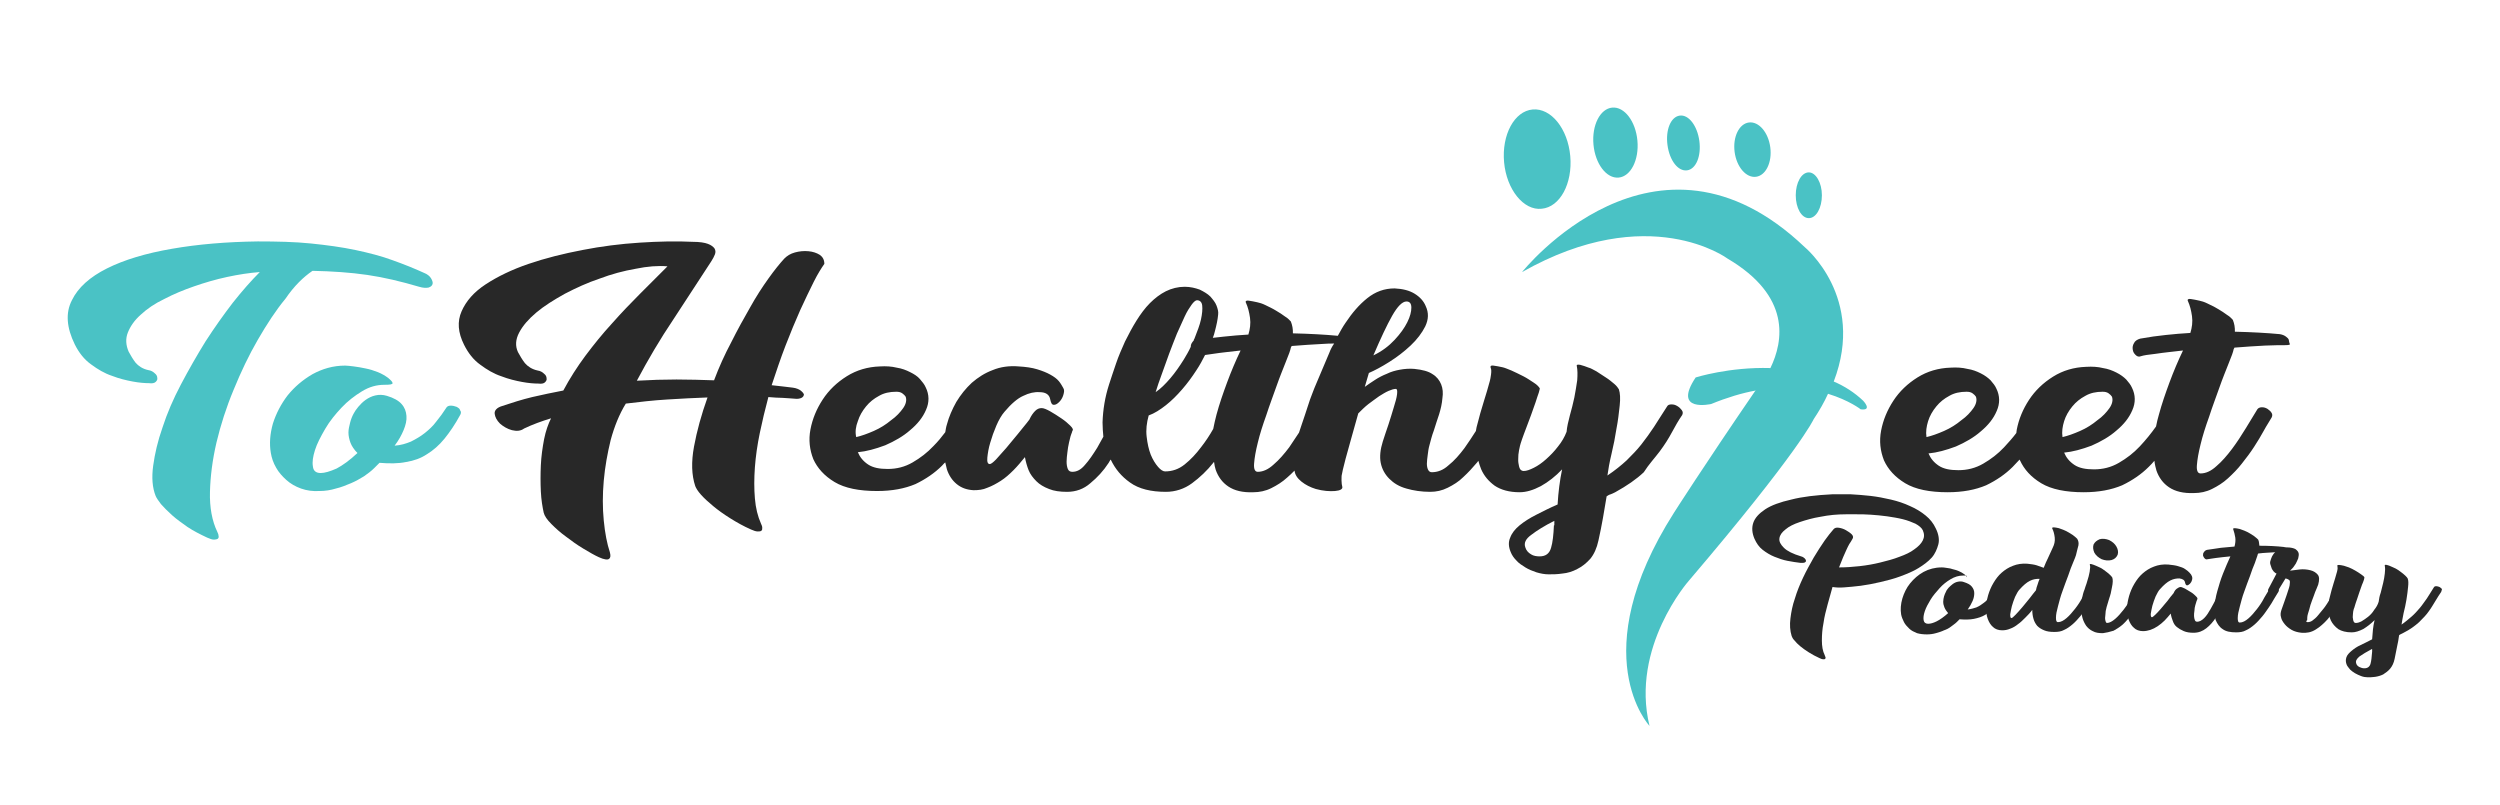 <?xml version="1.0" encoding="utf-8"?>
<!-- Generator: Adobe Illustrator 23.0.3, SVG Export Plug-In . SVG Version: 6.00 Build 0)  -->
<svg version="1.1" id="Layer_1" xmlns="http://www.w3.org/2000/svg" xmlns:xlink="http://www.w3.org/1999/xlink" x="0px" y="0px"
	 viewBox="0 0 612 197" style="enable-background:new 0 0 612 197;" xml:space="preserve">
<style type="text/css">
	.st0{fill:none;}
	.st1{fill:#4AC2C5;}
	.st2{fill:#282828;}
</style>
<g>
	<path class="st0" d="M344.5,78.8c0.7-1.4,1-2.6,1-3.6c0-1-0.4-1.5-1.2-1.5c-1,0-2.2,1.2-3.5,3.5c-1.3,2.3-2.8,5.6-4.5,9.7
		c2.1-1,3.8-2.3,5.2-3.8C342.8,81.7,343.8,80.2,344.5,78.8z"/>
	<path class="st0" d="M323.6,84.2c-2.2,0.1-4.7,0.3-7.5,0.5l-0.2,0.4c-0.2,0.5-0.6,1.7-1.2,3.4c-0.7,1.7-1.4,3.7-2.3,6
		c-0.8,2.3-1.7,4.6-2.5,7.1c-0.8,2.5-1.5,4.7-2.1,6.8c-0.5,2.1-0.8,3.8-0.9,5.1c-0.1,1.4,0.2,2,0.9,2c1.3,0,2.6-0.7,3.9-1.8
		c1.3-1.2,2.6-2.6,3.8-4.2c0.9-1.2,1.7-2.4,2.4-3.6c0.2-0.7,0.4-1.4,0.7-2.1c0.5-1.5,1-2.9,1.4-4.2c0.4-1.3,0.9-2.4,1.2-3.4
		c0.4-1,0.6-1.6,0.8-2c1-2.4,2-5,3.3-7.8c0.3-0.8,0.7-1.5,1-2.3C325.7,84.1,324.7,84.1,323.6,84.2z"/>
	<path class="st0" d="M218,103c1.2-1,2.2-2,3-3c0.7-1,1-2,0.6-2.8c-0.1-0.3-0.4-0.6-0.8-0.8c-0.4-0.3-0.9-0.4-1.5-0.4
		c-1.5,0-2.9,0.3-4.2,1c-1.2,0.7-2.3,1.5-3.2,2.6c-0.9,1.1-1.5,2.3-2,3.6c-0.4,1.3-0.6,2.7-0.5,4c1.3-0.3,2.8-0.8,4.3-1.5
		C215.3,104.8,216.7,104,218,103z"/>
	<path class="st0" d="M373.3,133.9c0.3,0.8,0.7,1.3,1.4,1.7c0.7,0.4,1.4,0.6,2.1,0.5c1.5,0,2.4-0.8,2.8-2.1c0.4-1.4,0.6-3.2,0.7-5.5
		v-1.1c-2.4,1.2-4.2,2.4-5.6,3.4C373.4,131.8,372.9,132.9,373.3,133.9z"/>
	<path class="st0" d="M286.4,92.7c1.2-1.4,2.3-3,3.3-4.6c0.6-1,1.2-2.1,1.7-3.1c0-0.3,0.1-0.6,0.3-1c0.1-0.2,0.2-0.3,0.4-0.5
		c0.1-0.2,0.2-0.3,0.2-0.5c0.7-1.7,1.3-3.3,1.6-4.7c0.3-1.4,0.4-2.5,0.3-3.4c-0.1-0.9-0.6-1.3-1.3-1.3c-0.3,0-0.7,0.4-1.3,1.1
		c-0.5,0.7-1.1,1.7-1.7,2.9s-1.2,2.6-1.9,4.2c-0.7,1.6-1.3,3.2-1.9,4.9c-0.6,1.7-1.2,3.3-1.8,5c-0.6,1.6-1.1,3.1-1.5,4.5
		C284.1,95.3,285.3,94.2,286.4,92.7z"/>
	<path class="st0" d="M297.8,101.4c0.7-2.6,1.5-5.2,2.6-7.9c1-2.7,2.1-5.3,3.3-7.8c-2.5,0.3-4.7,0.5-6.6,0.8
		c-0.8,0.1-1.5,0.2-2.1,0.3c-0.6,1.3-1.3,2.5-2.1,3.7c-1.1,1.6-2.2,3.2-3.5,4.7s-2.6,2.7-4,3.9c-1.4,1.1-2.8,2-4.2,2.5
		c-0.5,1.8-0.6,3.6-0.5,5.2c0.2,1.7,0.5,3.1,1,4.4c0.5,1.3,1.1,2.3,1.8,3c0.7,0.8,1.3,1.1,1.7,1.1c1.7,0,3.4-0.6,4.8-1.7
		c1.5-1.2,2.8-2.6,4.1-4.2c1.1-1.5,2.1-3,3-4.5C297.2,103.8,297.5,102.6,297.8,101.4z"/>
	<path class="st0" d="M513.3,103c1.2-1,2.2-2,3-3c0.7-1,1-2,0.6-2.8c-0.1-0.3-0.4-0.6-0.8-0.8c-0.4-0.3-0.9-0.4-1.5-0.4
		c-1.5,0-2.9,0.3-4.2,1c-1.2,0.7-2.3,1.5-3.2,2.6c-0.9,1.1-1.5,2.3-2,3.6c-0.5,1.3-0.6,2.7-0.5,4c1.3-0.3,2.8-0.8,4.3-1.5
		C510.7,104.8,512.1,104,513.3,103z"/>
	<path class="st0" d="M480,103c1.2-1,2.2-2,3-3c0.7-1,1-2,0.6-2.8c-0.1-0.3-0.4-0.6-0.8-0.8c-0.4-0.3-0.9-0.4-1.5-0.4
		c-1.5,0-2.9,0.3-4.2,1c-1.2,0.7-2.3,1.5-3.2,2.6c-0.9,1.1-1.5,2.3-2,3.6c-0.5,1.3-0.6,2.7-0.5,4c1.3-0.3,2.8-0.8,4.3-1.5
		C477.4,104.8,478.8,104,480,103z"/>
	<path class="st1" d="M76.5,66.3c4.8,0.1,9.3,0.4,13.4,1c4.1,0.6,8.3,1.6,12.7,2.9c1,0.3,1.7,0.3,2.3,0.2c0.6-0.2,0.9-0.5,1-0.9
		c0.1-0.4-0.1-0.9-0.4-1.4c-0.3-0.5-0.9-1-1.7-1.3c-2.4-1.1-4.9-2.1-7.7-3.1c-2.7-1-5.8-1.8-9.1-2.5c-3.3-0.7-7-1.2-10.9-1.6
		c-3.9-0.4-8.3-0.5-13-0.5c-7.7,0.1-14.7,0.7-21,1.8c-6.4,1.1-11.7,2.7-15.9,4.8c-4.2,2.1-7.1,4.7-8.6,7.8
		c-1.6,3.1-1.3,6.7,0.7,10.8c1,2,2.3,3.7,4,4.9c1.6,1.2,3.3,2.2,5.1,2.8c1.8,0.7,3.5,1.1,5.1,1.4c1.6,0.3,3,0.4,4,0.4
		c0.7,0.1,1.3,0,1.6-0.3c0.3-0.3,0.5-0.6,0.4-1c0-0.4-0.2-0.8-0.6-1.1c-0.4-0.4-0.9-0.7-1.6-0.8c-1.4-0.3-2.4-1-3.1-1.8
		c-0.7-0.9-1.2-1.8-1.7-2.7c-0.7-1.6-0.8-3.2-0.2-4.7c0.6-1.5,1.6-3,3.2-4.4c1.5-1.4,3.4-2.7,5.7-3.8c2.3-1.2,4.7-2.2,7.3-3.1
		c2.6-0.9,5.3-1.7,8.1-2.3c2.8-0.6,5.4-1,8-1.2c-2.1,2.1-4.3,4.6-6.6,7.5c-2.3,3-4.5,6.1-6.7,9.5c-2.1,3.4-4.1,6.9-6,10.5
		c-1.9,3.6-3.4,7.1-4.5,10.5c-1.2,3.4-1.9,6.5-2.3,9.4c-0.4,2.9-0.2,5.4,0.6,7.4c0.2,0.5,0.7,1.2,1.3,2c0.7,0.8,1.6,1.7,2.7,2.7
		c1.1,1,2.4,1.9,3.8,2.9c1.5,1,3.1,1.8,4.8,2.6c0.7,0.3,1.2,0.5,1.7,0.5c0.4,0,0.7-0.1,0.9-0.2c0.2-0.2,0.3-0.4,0.2-0.7
		c0-0.3-0.1-0.6-0.3-1c-1.3-2.7-1.9-6-1.8-9.8c0.1-3.8,0.6-7.8,1.6-12.1c1-4.2,2.4-8.6,4.2-12.9c1.8-4.4,3.7-8.4,5.9-12.2
		c2.2-3.8,4.4-7.2,6.8-10.1C72,70,74.3,67.8,76.5,66.3z"/>
	<path class="st1" d="M111.8,99.6c-0.5-0.2-1-0.3-1.5-0.3c-0.5,0-0.9,0.2-1.1,0.6c-0.7,1.1-1.5,2.2-2.4,3.3c-0.8,1.1-1.8,2-2.8,2.8
		c-1,0.8-2.2,1.5-3.4,2.1c-1.2,0.5-2.5,0.9-4,1c1-1.3,1.7-2.6,2.2-3.8c0.5-1.2,0.8-2.4,0.7-3.5c-0.1-1.1-0.4-2-1.2-2.9
		c-0.7-0.8-1.9-1.5-3.6-2c-1-0.3-1.9-0.3-2.8-0.1c-0.9,0.2-1.7,0.6-2.4,1.1s-1.3,1.1-1.8,1.7c-0.5,0.6-0.9,1.2-1.1,1.6
		c-0.4,0.7-0.7,1.5-0.9,2.3c-0.2,0.8-0.4,1.6-0.4,2.4c0,0.8,0.2,1.7,0.5,2.5c0.3,0.8,0.9,1.7,1.7,2.5c-1.9,1.8-3.6,3-5.1,3.8
		c-1.6,0.7-2.9,1.1-3.9,1.1c-1.1,0-1.8-0.5-1.9-1.6c-0.2-1.1,0-2.4,0.5-4c0.5-1.6,1.4-3.3,2.5-5.2c1.1-1.9,2.5-3.6,4-5.2
		c1.5-1.6,3.2-2.9,5-4c1.8-1.1,3.6-1.6,5.5-1.6c1.4,0,2-0.1,2-0.4c0-0.3-0.4-0.7-1.1-1.3c-0.7-0.5-1.5-1-2.5-1.4c-1-0.4-2-0.7-3-0.9
		c-1-0.2-2-0.4-2.9-0.5c-0.9-0.1-1.6-0.2-2.1-0.2c-3,0-5.6,0.8-8,2.1c-2.4,1.4-4.4,3.1-6.1,5.2c-1.6,2.1-2.8,4.4-3.6,6.9
		c-0.7,2.5-0.9,4.9-0.5,7.2c0.2,1.2,0.6,2.4,1.3,3.6c0.6,1.1,1.5,2.1,2.5,3c1,0.9,2.2,1.6,3.6,2.1c1.4,0.5,2.9,0.7,4.5,0.6
		c1.4,0,2.7-0.2,4-0.6c1.3-0.3,2.5-0.8,3.7-1.3c1.2-0.5,2.2-1.1,3.2-1.7c1-0.7,1.8-1.3,2.5-2l1.3-1.3c2.4,0.2,4.6,0.2,6.5-0.2
		c1.9-0.3,3.6-0.9,5.1-1.9c1.5-0.9,3-2.2,4.3-3.8c1.3-1.6,2.6-3.5,3.9-5.9c0.2-0.4,0.2-0.8-0.1-1.1
		C112.6,100.1,112.3,99.9,111.8,99.6z"/>
	<path class="st2" d="M196,95.6c-0.4-0.3-1.1-0.6-1.9-0.7c-0.8-0.1-1.6-0.2-2.5-0.3c-0.9-0.1-1.8-0.2-2.7-0.3
		c1.1-3.3,2.2-6.6,3.4-9.7c1.2-3.1,2.4-6,3.6-8.7c1.2-2.6,2.3-4.9,3.3-6.9c1-2,1.9-3.4,2.6-4.4c0-1-0.4-1.7-1.1-2.2
		c-0.8-0.5-1.7-0.8-2.8-0.9c-1.1-0.1-2.2,0-3.3,0.3c-1.1,0.3-1.9,0.8-2.6,1.5c-1.1,1.2-2.4,2.8-3.9,4.9c-1.5,2.1-3,4.4-4.5,7.1
		c-1.5,2.6-3.1,5.5-4.6,8.5c-1.6,3-3,6.1-4.2,9.3c-3-0.1-6.1-0.2-9.2-0.2c-3.1,0-6.3,0.1-9.7,0.3c2.7-5.1,5.7-10.2,9-15.1
		c3.3-5,6.3-9.7,9.2-14.1c0.4-0.6,0.7-1.2,0.9-1.7c0.2-0.5,0.2-1-0.1-1.5c-0.3-0.4-0.8-0.8-1.6-1.1c-0.8-0.3-2-0.5-3.7-0.5
		c-4-0.2-8.3-0.1-13,0.2c-4.7,0.3-9.4,0.9-14,1.8c-4.7,0.9-9.1,2-13.2,3.4c-4.1,1.4-7.6,3.1-10.5,5c-2.9,1.9-4.8,4.1-5.9,6.6
		c-1.1,2.5-0.9,5.2,0.6,8.2c1,2,2.3,3.7,4,4.9c1.6,1.2,3.3,2.2,5.1,2.8c1.8,0.7,3.5,1.1,5.1,1.4c1.6,0.3,3,0.4,4,0.4
		c0.7,0.1,1.3,0,1.6-0.3c0.3-0.3,0.5-0.6,0.4-1c0-0.4-0.2-0.8-0.6-1.1c-0.4-0.4-0.9-0.7-1.6-0.8c-1.4-0.3-2.4-1-3.1-1.8
		c-0.7-0.9-1.2-1.8-1.7-2.7c-0.7-1.5-0.6-3.1,0.3-4.8c0.9-1.7,2.3-3.3,4.2-4.9c1.9-1.6,4.3-3.1,7-4.6c2.7-1.4,5.5-2.7,8.5-3.7
		c2.9-1.1,5.9-1.9,8.8-2.4c2.9-0.6,5.5-0.8,7.8-0.6c-2.2,2.2-4.4,4.4-6.7,6.7c-2.3,2.3-4.6,4.7-6.9,7.3c-2.3,2.5-4.4,5.1-6.5,7.9
		c-2,2.7-3.8,5.5-5.4,8.5c-2.5,0.5-5.1,1-7.6,1.6c-2.5,0.6-5,1.4-7.4,2.2c-1.3,0.4-1.9,1.1-1.8,1.9c0.1,0.8,0.5,1.6,1.3,2.4
		c0.8,0.7,1.8,1.3,2.9,1.6c1.2,0.3,2.2,0.2,3-0.4c2.1-1,4.3-1.8,6.6-2.5c-0.7,1.4-1.3,3.1-1.7,5.1c-0.4,2.1-0.7,4.2-0.8,6.4
		c-0.1,2.2-0.1,4.3,0,6.4c0.1,2.1,0.4,3.8,0.7,5.2c0.2,0.8,0.8,1.7,1.9,2.8c1,1,2.2,2.1,3.6,3.1c1.3,1,2.7,2,4.2,2.9
		c1.5,0.9,2.7,1.6,3.8,2.1c1.3,0.6,2.2,0.7,2.5,0.4c0.4-0.3,0.4-0.8,0.2-1.6c-0.7-2.1-1.2-4.7-1.5-7.8c-0.3-3.1-0.3-6.3,0-9.7
		c0.3-3.4,0.9-6.7,1.7-10c0.9-3.3,2.1-6.3,3.7-8.9c3.3-0.4,6.7-0.8,10.1-1c3.4-0.2,6.7-0.4,9.9-0.5c-1.5,4.2-2.6,8.2-3.3,12
		c-0.7,3.8-0.6,7,0.3,9.7c0.2,0.5,0.6,1.2,1.4,2.1c0.8,0.9,1.8,1.8,3,2.8c1.2,1,2.6,2,4.2,3c1.6,1,3.2,1.9,5,2.7
		c0.7,0.3,1.2,0.5,1.7,0.5c0.4,0,0.7,0,0.9-0.2c0.2-0.1,0.2-0.4,0.2-0.7c0-0.3-0.1-0.6-0.3-1c-0.8-1.8-1.3-3.8-1.5-6.2
		c-0.2-2.3-0.2-4.9,0-7.6c0.2-2.7,0.6-5.5,1.2-8.4c0.6-2.9,1.3-5.8,2.1-8.8c1.3,0.1,2.4,0.2,3.5,0.2c1.1,0.1,2,0.1,2.9,0.2
		c0.7,0.1,1.3,0,1.7-0.2c0.4-0.2,0.6-0.5,0.6-0.9C196.7,96.3,196.5,96,196,95.6z"/>
	<path class="st2" d="M406.3,110.5c1.2-1.6,2.2-3.2,3-4.7c0.8-1.5,1.6-2.9,2.5-4.2c0.2-0.4,0.2-0.8-0.1-1.2c-0.3-0.4-0.6-0.7-1.1-1
		c-0.5-0.3-0.9-0.4-1.4-0.4c-0.5,0-0.9,0.1-1.1,0.5c-1.2,1.8-2.2,3.5-3.2,5c-1,1.5-2,2.9-3.1,4.3c-1.1,1.4-2.3,2.6-3.6,3.9
		c-1.3,1.2-2.9,2.5-4.7,3.7c0.2-1.5,0.5-3.2,1-5.3s0.9-4.1,1.2-6.1c0.4-2,0.6-3.9,0.8-5.7c0.2-1.8,0.1-3.1-0.2-4
		c-0.2-0.3-0.5-0.8-1.1-1.3c-0.6-0.5-1.3-1.1-2.1-1.6c-0.8-0.5-1.5-1-2.3-1.5c-0.8-0.4-1.4-0.8-1.9-0.9c-0.7-0.3-1.4-0.5-2.1-0.7
		c-0.7-0.1-0.9,0-0.8,0.3c0.2,1,0.2,2.1,0.1,3.5c-0.2,1.3-0.4,2.7-0.7,4.2c-0.3,1.5-0.7,2.9-1.1,4.4s-0.7,2.8-0.8,4
		c-0.5,1.3-1.2,2.5-2.1,3.6c-0.9,1.2-1.9,2.2-2.9,3.1c-1,0.9-2,1.6-3,2.1c-1,0.5-1.8,0.8-2.5,0.8c-0.4,0-0.7-0.2-0.9-0.5
		c-0.2-0.4-0.3-0.8-0.4-1.5c-0.1-0.6,0-1.3,0-2c0.1-0.7,0.2-1.5,0.4-2.2c0.1-0.3,0.2-0.8,0.5-1.6c0.3-0.8,0.6-1.7,1-2.7
		c0.4-1,0.8-2.1,1.2-3.2c0.4-1.1,0.8-2.2,1.1-3.1c0.3-1,0.6-1.8,0.8-2.4c0.2-0.7,0.3-1.1,0.2-1.1c-0.2-0.3-0.6-0.8-1.4-1.3
		c-0.8-0.5-1.6-1.1-2.6-1.6c-1-0.5-2-1-2.9-1.4c-1-0.4-1.7-0.7-2.2-0.8c-0.8-0.2-1.6-0.3-2.2-0.4s-0.8,0.1-0.7,0.5
		c0.2,0.4,0.2,0.9,0.1,1.7c-0.1,0.7-0.2,1.3-0.3,1.6c-0.4,1.5-0.9,3.2-1.5,5.1c-0.6,1.9-1.1,3.7-1.5,5.3c-0.2,0.6-0.3,1.2-0.4,1.8
		c-0.9,1.4-1.8,2.8-2.8,4.2c-1.2,1.6-2.5,3.1-3.9,4.2c-1.3,1.2-2.7,1.7-4.1,1.7c-0.4,0-0.7-0.2-0.9-0.6c-0.2-0.4-0.3-0.9-0.3-1.5
		c0-0.6,0.1-1.3,0.2-2.1c0.1-0.8,0.2-1.6,0.4-2.3c0.3-1.1,0.6-2.4,1.1-3.7c0.4-1.4,0.9-2.7,1.3-4c0.4-1.3,0.7-2.6,0.8-3.9
		c0.2-1.3,0.1-2.4-0.3-3.4c-0.4-1-1.1-1.9-2.1-2.5c-1-0.7-2.5-1.1-4.5-1.3c-1.2-0.1-2.4,0-3.5,0.2c-1.1,0.2-2.2,0.5-3.2,1
		c-1,0.4-2,0.9-2.9,1.5c-0.9,0.6-1.7,1.1-2.5,1.7l1-3.4c1.4-0.6,3.1-1.5,5-2.7s3.6-2.5,5.2-4c1.6-1.5,2.8-3.1,3.6-4.7
		c0.8-1.7,0.9-3.3,0.1-5c-0.5-1.2-1.4-2.2-2.7-3c-1.3-0.8-2.9-1.2-4.9-1.3c-2.5,0-4.7,0.8-6.7,2.4c-2,1.6-3.7,3.6-5.3,6
		c-0.7,1-1.3,2.1-1.9,3.2c-3.2-0.3-6.8-0.5-11-0.6c0-0.5,0-1-0.1-1.5c-0.1-0.5-0.2-0.9-0.4-1.4c-0.3-0.3-0.7-0.8-1.4-1.2
		c-0.7-0.5-1.4-1-2.3-1.5c-0.8-0.5-1.7-0.9-2.5-1.3c-0.8-0.4-1.5-0.6-2-0.7c-0.8-0.2-1.5-0.3-2.1-0.4c-0.6-0.1-0.9,0.1-0.7,0.5
		c0.5,1.1,0.8,2.3,1,3.7c0.2,1.4,0,2.8-0.4,4.1c-2,0.1-4,0.3-6,0.5c-0.9,0.1-1.8,0.2-2.7,0.3c0.2-0.5,0.4-1.1,0.5-1.6
		c0.4-1.5,0.7-2.9,0.8-4.1c0.1-0.7-0.1-1.4-0.4-2.2c-0.3-0.8-0.9-1.5-1.5-2.2c-0.7-0.7-1.6-1.2-2.6-1.7c-1.1-0.4-2.3-0.7-3.7-0.7
		c-1.6,0-3.2,0.4-4.6,1.1c-1.4,0.7-2.7,1.7-3.9,2.9c-1.2,1.2-2.3,2.7-3.3,4.3c-1,1.6-1.9,3.3-2.8,5.1c-0.8,1.8-1.6,3.6-2.2,5.4
		c-0.6,1.8-1.2,3.5-1.7,5.1c-1,3.1-1.5,6.2-1.6,9.3c0,1.2,0.1,2.4,0.2,3.5c-0.5,0.9-1,1.8-1.5,2.7c-1,1.6-2,3.1-3,4.2
		c-1,1.2-2,1.7-3.1,1.7c-0.5,0-0.9-0.2-1.1-0.7c-0.2-0.5-0.3-1.1-0.3-1.8c0-0.7,0.1-1.5,0.2-2.3c0.1-0.8,0.2-1.6,0.4-2.4
		c0.2-0.7,0.3-1.4,0.5-1.9c0.2-0.5,0.3-0.8,0.3-0.9c0.3-0.3,0.1-0.7-0.5-1.3c-0.6-0.6-1.3-1.2-2.2-1.8c-0.9-0.6-1.8-1.2-2.7-1.7
		c-0.9-0.5-1.6-0.8-2.1-0.8c-0.6,0-1.1,0.2-1.6,0.7c-0.5,0.5-1,1.2-1.4,2.1c-0.8,1.1-1.8,2.2-2.8,3.5c-1,1.2-2,2.4-2.9,3.5
		c-1,1.1-1.8,2-2.5,2.8c-0.7,0.7-1.2,1.1-1.5,1.1c-0.5,0-0.7-0.5-0.6-1.6c0.1-1,0.3-2.3,0.7-3.6c0.4-1.4,0.9-2.8,1.5-4.2
		c0.6-1.4,1.3-2.6,2-3.4c1.6-1.9,3.2-3.3,4.6-3.9c1.4-0.7,2.8-1,4-0.9c1.5,0,2.4,0.6,2.6,1.8c0.2,0.9,0.4,1.3,0.9,1.3
		c0.4,0,0.8-0.2,1.3-0.7c0.4-0.4,0.8-1,1-1.7c0.2-0.7,0.3-1.2,0-1.7c-0.3-0.5-0.6-1.1-1.1-1.7c-0.5-0.6-1.2-1.1-2.1-1.6
		c-0.9-0.5-1.9-0.9-3.2-1.3c-1.3-0.4-2.8-0.6-4.5-0.7c-2.3-0.2-4.5,0.1-6.4,0.9c-1.9,0.7-3.6,1.8-5.1,3.1c-1.5,1.4-2.7,2.9-3.8,4.7
		c-1,1.8-1.8,3.6-2.3,5.5c-0.2,0.6-0.3,1.3-0.4,1.9c-0.9,1.2-1.8,2.3-2.9,3.4c-1.5,1.6-3.2,2.9-5.1,4c-1.9,1.1-3.9,1.6-6.1,1.6
		c-2,0-3.6-0.3-4.8-1.1c-1.2-0.8-2-1.8-2.5-3c2.1-0.2,4.3-0.8,6.7-1.7c2.3-1,4.4-2.2,6.1-3.7c1.8-1.5,3.1-3.1,3.9-5
		c0.8-1.8,0.8-3.7-0.1-5.5c-0.3-0.7-0.8-1.3-1.4-2s-1.4-1.2-2.4-1.7c-1-0.5-2-0.9-3.3-1.1c-1.2-0.3-2.6-0.4-4.1-0.3
		c-3,0.1-5.7,0.9-8.1,2.4c-2.4,1.5-4.4,3.4-5.9,5.7c-1.5,2.3-2.5,4.7-3,7.3s-0.2,5,0.7,7.3c1,2.2,2.7,4.1,5.2,5.6
		c2.5,1.5,6,2.2,10.4,2.2c3.7,0,6.8-0.6,9.4-1.7c2.5-1.2,4.7-2.7,6.5-4.5c0.3-0.3,0.5-0.6,0.8-0.8c0.1,0.6,0.3,1.1,0.4,1.7
		c0.5,1.5,1.3,2.7,2.4,3.6c1.1,0.9,2.4,1.4,4.1,1.5c1.2,0,2.3-0.1,3.4-0.6c1.1-0.4,2.2-1,3.3-1.7c1.1-0.7,2.1-1.6,3.1-2.6
		c1-1,1.9-2.1,2.8-3.2c0.2,1.1,0.5,2.2,0.9,3.2c0.4,1,1.1,1.9,1.9,2.7c0.8,0.8,1.8,1.4,3.1,1.9c1.2,0.5,2.7,0.7,4.4,0.7
		c2.2,0,4.1-0.7,5.7-2.1c1.7-1.4,3.2-3,4.5-5c0.2-0.3,0.3-0.6,0.5-0.8c1.1,2.3,2.6,4.1,4.7,5.6c2.2,1.6,5.2,2.3,8.8,2.3
		c2.3,0,4.5-0.7,6.4-2.1c1.9-1.4,3.7-3.1,5.2-5c0.1-0.1,0.1-0.2,0.2-0.2c0.1,0.7,0.2,1.3,0.4,1.9c0.6,1.7,1.6,3.1,3.1,4.1
		c1.5,1,3.5,1.5,6.1,1.4c1.5,0,3-0.3,4.4-1c1.4-0.7,2.7-1.5,3.9-2.6c0.6-0.5,1.2-1.1,1.8-1.7c0.1,1,0.7,1.9,1.7,2.7
		c1,0.8,2.2,1.4,3.5,1.8c1.8,0.5,3.4,0.6,4.7,0.5c1.3-0.1,1.9-0.5,1.8-1c-0.1-0.4-0.2-0.9-0.2-1.6c0-0.7,0-1.2,0.1-1.5
		c0-0.2,0.3-1.5,0.9-3.8c0.6-2.3,1.7-6,3.1-11.1c0.8-0.8,1.6-1.6,2.5-2.3c0.9-0.7,1.8-1.3,2.6-1.9c0.8-0.5,1.6-1,2.3-1.3
		c0.7-0.3,1.3-0.5,1.8-0.5c0.3,0,0.4,0.4,0.3,1.3c-0.1,0.9-0.4,1.9-0.8,3.2c-0.4,1.3-0.8,2.7-1.3,4.2c-0.5,1.5-1,2.9-1.4,4.2
		c-0.6,1.9-0.8,3.7-0.5,5.2c0.3,1.5,1,2.8,2.1,3.9c1.1,1.1,2.4,1.9,4.2,2.4c1.7,0.5,3.7,0.8,5.8,0.8c1.5,0,2.9-0.3,4.3-1
		c1.4-0.7,2.7-1.5,3.8-2.6c1.2-1.1,2.3-2.3,3.4-3.6c0.1-0.1,0.2-0.3,0.3-0.4c0.2,0.7,0.4,1.4,0.7,2.1c0.7,1.6,1.8,2.9,3.3,4
		c1.5,1,3.5,1.6,6.1,1.6c1.6,0,3.3-0.5,5.2-1.5c1.8-1,3.6-2.4,5.2-4.1c-0.3,1.4-0.5,2.7-0.7,4.2c-0.2,1.4-0.3,2.9-0.4,4.4
		c-1.9,0.8-3.6,1.7-5.2,2.5c-1.6,0.8-3,1.7-4.1,2.6c-1.1,0.9-1.9,1.9-2.3,3c-0.5,1.1-0.4,2.3,0.1,3.5c0.3,0.8,0.8,1.5,1.4,2.1
		c0.6,0.7,1.4,1.2,2.2,1.7c0.8,0.5,1.8,0.9,2.7,1.2c1,0.3,2,0.5,3,0.5c1,0,2.1,0,3.4-0.2c1.2-0.1,2.5-0.5,3.6-1.1
		c1.2-0.6,2.2-1.4,3.2-2.5c0.9-1.1,1.6-2.6,2-4.5c0.4-1.9,0.8-3.7,1.1-5.5c0.3-1.8,0.6-3.5,0.9-5.3c0.3-0.2,0.6-0.4,1-0.5
		c0.3-0.1,0.7-0.3,1.1-0.5c2.9-1.6,5.2-3.2,7-4.9C403.6,113.7,405.1,112.1,406.3,110.5z M340.8,77.3c1.3-2.3,2.5-3.5,3.5-3.5
		c0.8,0,1.2,0.5,1.2,1.5c0,1-0.3,2.2-1,3.6c-0.7,1.4-1.7,2.8-3.1,4.3c-1.4,1.5-3.1,2.8-5.2,3.8C338,82.8,339.5,79.6,340.8,77.3z
		 M210,103.1c0.4-1.3,1.1-2.5,2-3.6c0.9-1.1,1.9-1.9,3.2-2.6c1.2-0.7,2.6-1,4.2-1c0.6,0,1.1,0.1,1.5,0.4c0.4,0.3,0.6,0.5,0.8,0.8
		c0.3,0.8,0.1,1.8-0.6,2.8c-0.7,1-1.7,2.1-3,3c-1.2,1-2.6,1.9-4.2,2.6c-1.6,0.7-3,1.2-4.3,1.5C209.3,105.7,209.5,104.4,210,103.1z
		 M284.4,91.6c0.6-1.6,1.2-3.3,1.8-5c0.6-1.7,1.3-3.3,1.9-4.9c0.7-1.6,1.3-2.9,1.9-4.2s1.2-2.2,1.7-2.9c0.5-0.7,1-1.1,1.3-1.1
		c0.7,0,1.2,0.4,1.3,1.3c0.1,0.9,0,2-0.3,3.4c-0.3,1.4-0.9,2.9-1.6,4.7c-0.1,0.2-0.2,0.3-0.2,0.5c-0.1,0.1-0.3,0.3-0.4,0.5
		c-0.2,0.3-0.3,0.6-0.3,1c-0.5,1.1-1.1,2.1-1.7,3.1c-1,1.6-2.1,3.2-3.3,4.6c-1.2,1.4-2.4,2.6-3.6,3.4
		C283.3,94.7,283.8,93.2,284.4,91.6z M290,113.7c-1.5,1.2-3.1,1.7-4.8,1.7c-0.5,0-1.1-0.4-1.7-1.1c-0.7-0.8-1.3-1.8-1.8-3
		c-0.5-1.3-0.8-2.7-1-4.4c-0.2-1.7,0-3.4,0.5-5.2c1.4-0.5,2.8-1.4,4.2-2.5c1.4-1.1,2.7-2.4,4-3.9s2.4-3,3.5-4.7
		c0.8-1.2,1.5-2.5,2.1-3.7c0.6-0.1,1.3-0.2,2.1-0.3c1.9-0.3,4.1-0.5,6.6-0.8c-1.2,2.5-2.3,5.1-3.3,7.8c-1,2.7-1.9,5.3-2.6,7.9
		c-0.3,1.2-0.6,2.4-0.8,3.5c-0.9,1.6-1.9,3.1-3,4.5C292.8,111.1,291.5,112.5,290,113.7z M325.4,86.4c-1.2,2.8-2.3,5.4-3.3,7.8
		c-0.2,0.4-0.4,1-0.8,2c-0.4,1-0.8,2.1-1.2,3.4c-0.4,1.3-0.9,2.7-1.4,4.2c-0.2,0.7-0.5,1.4-0.7,2.1c-0.8,1.2-1.6,2.4-2.4,3.6
		c-1.2,1.6-2.5,3.1-3.8,4.2c-1.3,1.2-2.6,1.8-3.9,1.8c-0.7,0-1-0.7-0.9-2c0.1-1.4,0.4-3.1,0.9-5.1c0.5-2.1,1.2-4.3,2.1-6.8
		c0.8-2.5,1.7-4.8,2.5-7.1c0.8-2.3,1.6-4.2,2.3-6c0.7-1.7,1.1-2.8,1.2-3.4l0.2-0.4c2.7-0.2,5.2-0.4,7.5-0.5c1.1-0.1,2.1-0.1,2.9-0.1
		C326.1,84.8,325.7,85.6,325.4,86.4z M380.4,128.6c-0.1,2.3-0.3,4.2-0.7,5.5c-0.4,1.4-1.3,2.1-2.8,2.1c-0.7,0-1.5-0.1-2.1-0.5
		c-0.7-0.4-1.2-1-1.4-1.7c-0.4-1.1,0.1-2.1,1.5-3.1c1.3-1,3.2-2.2,5.6-3.4V128.6z"/>
	<path class="st2" d="M560.3,83.2c-0.1-0.3-0.3-0.5-0.7-0.8c-0.4-0.3-0.9-0.5-1.5-0.6c-3.2-0.3-6.8-0.5-11-0.6c0-0.5,0-1-0.1-1.5
		c-0.1-0.5-0.2-0.9-0.4-1.4c-0.3-0.3-0.7-0.8-1.4-1.2c-0.7-0.5-1.4-1-2.3-1.5c-0.8-0.5-1.7-0.9-2.5-1.3c-0.8-0.4-1.5-0.6-2-0.7
		c-0.8-0.2-1.5-0.3-2.1-0.4c-0.6-0.1-0.9,0.1-0.7,0.5c0.5,1.1,0.8,2.3,1,3.7c0.2,1.4,0,2.8-0.4,4.1c-2,0.1-4,0.3-6,0.5
		c-2,0.2-4.1,0.5-6.3,0.9c-0.7,0.2-1.3,0.6-1.5,1.1c-0.3,0.5-0.4,1-0.3,1.6s0.3,0.9,0.7,1.3c0.4,0.4,0.8,0.5,1.3,0.3
		c0.6-0.2,1.8-0.4,3.7-0.6c1.9-0.3,4.1-0.5,6.6-0.8c-1.2,2.5-2.3,5.1-3.3,7.8c-1,2.7-1.9,5.3-2.6,7.9c-0.3,1-0.5,1.9-0.7,2.9
		c-1.2,1.7-2.5,3.3-4,4.9c-1.5,1.6-3.2,2.9-5.1,4c-1.9,1.1-3.9,1.6-6.1,1.6c-2,0-3.6-0.3-4.8-1.1c-1.2-0.8-2-1.8-2.5-3
		c2.1-0.2,4.3-0.8,6.7-1.7c2.3-1,4.4-2.2,6.1-3.7c1.8-1.5,3.1-3.1,3.9-5c0.8-1.8,0.8-3.7-0.1-5.5c-0.3-0.7-0.8-1.3-1.4-2
		c-0.6-0.6-1.4-1.2-2.4-1.7c-1-0.5-2-0.9-3.3-1.1c-1.2-0.3-2.6-0.4-4.1-0.3c-3,0.1-5.7,0.9-8.1,2.4s-4.4,3.4-5.9,5.7
		c-1.5,2.3-2.5,4.7-3,7.3c0,0.3-0.1,0.5-0.1,0.8c-0.9,1.2-1.9,2.3-3,3.5c-1.5,1.6-3.2,2.9-5.1,4c-1.9,1.1-3.9,1.6-6.1,1.6
		c-2,0-3.6-0.3-4.8-1.1c-1.2-0.8-2-1.8-2.5-3c2.1-0.2,4.3-0.8,6.7-1.7c2.3-1,4.4-2.2,6.1-3.7c1.8-1.5,3.1-3.1,3.9-5
		c0.8-1.8,0.8-3.7-0.1-5.5c-0.3-0.7-0.8-1.3-1.4-2c-0.6-0.6-1.4-1.2-2.4-1.7c-1-0.5-2-0.9-3.3-1.1c-1.2-0.3-2.6-0.4-4.1-0.3
		c-3,0.1-5.7,0.9-8.1,2.4s-4.4,3.4-5.9,5.7c-1.5,2.3-2.5,4.7-3,7.3s-0.2,5,0.7,7.3c1,2.2,2.7,4.1,5.2,5.6c2.5,1.5,6,2.2,10.4,2.2
		c3.7,0,6.8-0.6,9.4-1.7c2.5-1.2,4.7-2.7,6.5-4.5c0.6-0.6,1.1-1.2,1.7-1.8c0,0.1,0.1,0.2,0.1,0.2c1,2.2,2.7,4.1,5.2,5.6
		c2.5,1.5,6,2.2,10.4,2.2c3.7,0,6.8-0.6,9.4-1.7c2.5-1.2,4.7-2.7,6.5-4.5c0.5-0.5,1-1,1.4-1.5c0.1,0.9,0.3,1.7,0.5,2.4
		c0.6,1.7,1.6,3.1,3.1,4.1c1.5,1,3.5,1.5,6.1,1.4c1.5,0,3-0.3,4.4-1c1.4-0.7,2.7-1.5,3.9-2.6c1.2-1.1,2.4-2.3,3.4-3.6
		c1.1-1.4,2.1-2.7,3-4.1c0.9-1.4,1.7-2.7,2.4-4c0.7-1.3,1.4-2.3,1.9-3.2c0.2-0.4,0.2-0.8,0-1.1c-0.2-0.4-0.6-0.7-1-1
		c-0.5-0.3-0.9-0.4-1.4-0.4c-0.5,0-0.9,0.2-1.1,0.5c-0.8,1.3-1.7,2.8-2.8,4.6c-1.1,1.8-2.2,3.5-3.4,5.1c-1.2,1.6-2.5,3.1-3.8,4.2
		c-1.3,1.2-2.6,1.8-3.9,1.8c-0.7,0-1-0.7-0.9-2c0.1-1.4,0.4-3.1,0.9-5.1c0.5-2.1,1.2-4.3,2.1-6.8c0.8-2.5,1.7-4.8,2.5-7.1
		c0.8-2.3,1.6-4.2,2.3-6c0.7-1.7,1.1-2.8,1.2-3.4l0.2-0.4c2.7-0.2,5.2-0.4,7.5-0.5c2.2-0.1,3.8-0.1,4.8-0.1c0.6,0,1,0,1.3-0.2
		C560.3,83.7,560.4,83.5,560.3,83.2z M472,103.1c0.4-1.3,1.1-2.5,2-3.6c0.9-1.1,1.9-1.9,3.2-2.6c1.2-0.7,2.6-1,4.2-1
		c0.6,0,1.1,0.1,1.5,0.4c0.4,0.3,0.6,0.5,0.8,0.8c0.3,0.8,0.1,1.8-0.6,2.8c-0.7,1-1.7,2.1-3,3c-1.2,1-2.6,1.9-4.2,2.6
		c-1.6,0.7-3,1.2-4.3,1.5C471.4,105.7,471.6,104.4,472,103.1z M505.3,103.1c0.4-1.3,1.1-2.5,2-3.6c0.9-1.1,1.9-1.9,3.2-2.6
		c1.2-0.7,2.6-1,4.2-1c0.6,0,1.1,0.1,1.5,0.4c0.4,0.3,0.6,0.5,0.8,0.8c0.3,0.8,0.1,1.8-0.6,2.8c-0.7,1-1.7,2.1-3,3
		c-1.2,1-2.6,1.9-4.2,2.6c-1.6,0.7-3,1.2-4.3,1.5C504.7,105.7,504.9,104.4,505.3,103.1z"/>
	<path class="st1" d="M377.4,51.1c4.5-0.4,7.6-6.2,7-12.9s-4.7-11.8-9.2-11.4c-4.5,0.4-7.6,6.2-7,12.9
		C368.8,46.4,373,51.6,377.4,51.1z"/>
	
		<ellipse transform="matrix(0.996 -9.100043e-02 9.100043e-02 0.996 -1.534 36.128)" class="st1" cx="395.4" cy="34.9" rx="5.4" ry="8.6"/>
	<path class="st1" d="M413,41.7c2.2-0.3,3.5-3.5,3-7.2c-0.5-3.7-2.6-6.5-4.8-6.2c-2.2,0.3-3.5,3.5-3,7.2
		C408.7,39.3,410.8,42,413,41.7z"/>
	<ellipse transform="matrix(0.992 -0.13 0.13 0.992 -1.153 55.87)" class="st1" cx="428.8" cy="36.8" rx="4.4" ry="6.7"/>
	<path class="st1" d="M442.8,53.4c1.8,0,3.2-2.5,3.2-5.6c0-3.1-1.5-5.6-3.2-5.6c-1.8,0-3.2,2.5-3.2,5.6
		C439.6,50.9,441,53.4,442.8,53.4z"/>
	<path class="st1" d="M448.9,93.4c7.9-20.6-7.1-32.9-7.1-32.9c-36.6-34.9-69.2,6.1-69.2,6.1c31.1-17.6,50.3-3.3,50.3-3.3
		c15.6,9.2,13.7,20.2,10.5,26.8c-10.1-0.3-18.3,2.3-18.3,2.3c-5.8,8.7,3.8,6.5,3.8,6.5c3.9-1.6,7.6-2.7,10.9-3.3
		c-0.1,0.1-0.2,0.2-0.2,0.2c-12.6,18.4-19.8,29.7-19.8,29.7c-22.2,34.9-6,52.2-6,52.2c-4.7-19.3,9.6-35.5,9.6-35.5
		c27.1-31.8,30.6-39.6,30.6-39.6c1.4-2.1,2.6-4.2,3.5-6.2c5.2,1.6,8,3.8,8,3.8c3,0.4,0.6-2.1,0.6-2.1
		C454,96.1,451.5,94.5,448.9,93.4z"/>
</g>
<g>
	<path class="st2" d="M448.9,129.5c0.3-0.3,0.7-0.4,1.3-0.3c0.6,0.1,1.2,0.3,1.7,0.6c0.5,0.3,1,0.6,1.4,1c0.4,0.4,0.4,0.8,0.2,1.1
		c-0.3,0.5-0.5,0.9-0.8,1.3c-0.2,0.4-0.5,0.9-0.7,1.4c-0.2,0.5-0.5,1.1-0.8,1.8c-0.3,0.7-0.6,1.5-1,2.5c1.6,0,3.3-0.1,5-0.3
		c1.8-0.2,3.5-0.5,5.1-0.9s3.2-0.8,4.7-1.4c1.4-0.5,2.7-1.1,3.6-1.8c1-0.7,1.7-1.4,2.1-2.2c0.4-0.8,0.4-1.6,0-2.5
		c-0.3-0.6-0.9-1.1-1.8-1.6c-0.9-0.4-1.9-0.8-3.1-1.1c-1.2-0.3-2.5-0.5-3.8-0.7c-1.4-0.2-2.7-0.3-4-0.4c-1.3-0.1-2.5-0.1-3.6-0.1
		c-1.1,0-1.9,0-2.5,0c-2.2,0-4.2,0.2-6.2,0.6c-1.9,0.3-3.6,0.8-5.1,1.3c-1.5,0.5-2.7,1.1-3.5,1.8c-0.9,0.7-1.4,1.4-1.5,2.2
		s0.3,1.5,1.1,2.3c0.8,0.8,2.2,1.5,4.2,2.1c0.4,0.1,0.7,0.3,0.9,0.5c0.2,0.2,0.3,0.4,0.3,0.6s-0.1,0.3-0.3,0.4
		c-0.2,0.1-0.5,0.1-1,0.1c-1-0.1-2.1-0.3-3.2-0.5c-1.1-0.2-2.2-0.6-3.2-1c-1-0.4-2-1-2.9-1.7c-0.9-0.7-1.5-1.6-2-2.7
		c-0.6-1.4-0.7-2.7-0.3-3.9c0.4-1.2,1.4-2.3,2.9-3.3c1.5-1,3.7-1.8,6.4-2.4c2.7-0.7,6.1-1.1,10.1-1.3c1.3,0,2.8,0,4.4,0
		c1.6,0.1,3.2,0.2,4.9,0.4c1.7,0.2,3.3,0.5,5,0.9s3.2,0.9,4.7,1.6c1.4,0.6,2.7,1.4,3.8,2.3c1.1,0.9,1.9,1.9,2.5,3.2
		c0.7,1.4,0.9,2.8,0.6,3.9s-0.8,2.3-1.6,3.2c-0.9,1-2,1.8-3.3,2.6s-2.8,1.4-4.4,2c-1.6,0.6-3.2,1-4.9,1.4c-1.7,0.4-3.3,0.7-4.8,0.9
		c-1.5,0.2-2.9,0.3-4.1,0.4c-1.2,0.1-2.2,0-2.8-0.1h0c-0.4,1.4-0.8,2.8-1.2,4.3c-0.4,1.5-0.8,3-1,4.5c-0.3,1.5-0.4,2.9-0.4,4.3
		s0.2,2.6,0.7,3.6c0.1,0.2,0.1,0.4,0.2,0.5c0,0.2,0,0.3-0.1,0.4s-0.2,0.1-0.5,0.1c-0.2,0-0.5-0.1-0.9-0.3c-0.9-0.4-1.8-0.9-2.6-1.4
		c-0.8-0.5-1.5-1-2.1-1.5s-1.1-1-1.4-1.4c-0.4-0.4-0.6-0.8-0.7-1.1c-0.4-1.3-0.5-2.7-0.3-4.3c0.2-1.6,0.5-3.2,1.1-4.9
		c0.5-1.7,1.2-3.4,2-5.1c0.8-1.7,1.7-3.3,2.6-4.9c0.9-1.5,1.8-2.9,2.7-4.2C447.4,131.3,448.2,130.3,448.9,129.5z"/>
	<path class="st2" d="M480.5,140.9c-1,0-2,0.3-3,0.9c-1,0.6-1.9,1.3-2.7,2.2c-0.8,0.9-1.6,1.8-2.2,2.8c-0.6,1-1.1,1.9-1.4,2.8
		c-0.3,0.9-0.4,1.6-0.3,2.2c0.1,0.6,0.5,0.9,1.1,0.9c0.6,0,1.3-0.2,2.1-0.6c0.8-0.4,1.8-1.1,2.8-2c-0.4-0.5-0.7-0.9-0.9-1.4
		c-0.2-0.5-0.3-0.9-0.3-1.4s0.1-0.9,0.2-1.3c0.1-0.4,0.3-0.8,0.5-1.2c0.1-0.3,0.3-0.5,0.6-0.9c0.3-0.3,0.6-0.6,1-0.9
		c0.4-0.3,0.8-0.5,1.3-0.6c0.5-0.1,1-0.1,1.5,0.1c0.9,0.3,1.5,0.6,1.9,1.1c0.4,0.5,0.6,1,0.6,1.6c0,0.6-0.1,1.2-0.4,1.9
		c-0.3,0.7-0.7,1.4-1.2,2.1c0.8-0.1,1.5-0.3,2.1-0.5c0.7-0.3,1.3-0.7,1.8-1.1c0.6-0.4,1.1-1,1.5-1.5c0.5-0.6,0.9-1.2,1.3-1.8
		c0.1-0.2,0.3-0.3,0.6-0.3s0.5,0.1,0.8,0.2c0.3,0.1,0.5,0.3,0.6,0.5c0.1,0.2,0.2,0.4,0,0.6c-0.7,1.3-1.4,2.3-2.1,3.2s-1.5,1.5-2.3,2
		c-0.8,0.5-1.8,0.8-2.8,1c-1,0.2-2.2,0.2-3.5,0.1l-0.7,0.7c-0.4,0.4-0.9,0.7-1.4,1.1c-0.5,0.4-1.1,0.7-1.7,0.9
		c-0.6,0.3-1.3,0.5-2,0.7c-0.7,0.2-1.4,0.3-2.2,0.3c-0.9,0-1.7-0.1-2.4-0.3c-0.7-0.3-1.4-0.6-1.9-1.1s-1-1-1.3-1.6
		c-0.3-0.6-0.6-1.3-0.7-1.9c-0.2-1.2-0.1-2.5,0.3-3.9c0.4-1.3,1-2.6,1.9-3.7s2-2.1,3.3-2.8c1.3-0.7,2.8-1.1,4.4-1.1
		c0.3,0,0.6,0,1.1,0.1c0.5,0.1,1,0.1,1.5,0.3c0.5,0.1,1.1,0.3,1.6,0.5c0.5,0.2,1,0.5,1.4,0.8c0.4,0.3,0.6,0.6,0.6,0.7
		C481.6,140.8,481.2,140.9,480.5,140.9z"/>
	<path class="st2" d="M508.2,135.9c-0.1,0.3-0.3,0.9-0.7,1.8c-0.4,0.9-0.8,2-1.2,3.2c-0.5,1.2-0.9,2.5-1.4,3.8
		c-0.5,1.3-0.8,2.6-1.1,3.7c-0.3,1.1-0.5,2-0.5,2.8c0,0.7,0.1,1.1,0.5,1.1c0.7,0,1.4-0.4,2.1-1c0.7-0.6,1.4-1.4,2.1-2.3
		c0.7-0.9,1.3-1.8,1.8-2.8c0.6-1,1.1-1.8,1.5-2.5c0.1-0.2,0.3-0.3,0.6-0.3c0.3,0,0.5,0.1,0.8,0.2c0.2,0.1,0.4,0.3,0.6,0.5
		c0.1,0.2,0.1,0.4,0,0.6c-0.3,0.5-0.7,1.1-1.1,1.8c-0.4,0.7-0.8,1.4-1.3,2.1c-0.5,0.7-1,1.5-1.6,2.2c-0.6,0.7-1.2,1.4-1.9,2
		c-0.7,0.6-1.4,1.1-2.1,1.4c-0.7,0.4-1.5,0.5-2.4,0.5c-1,0-1.8-0.1-2.5-0.4s-1.2-0.6-1.7-1.1c-0.4-0.5-0.7-1-0.9-1.7
		c-0.2-0.7-0.3-1.4-0.3-2.2c-0.5,0.7-1.1,1.3-1.7,1.9c-0.6,0.6-1.2,1.2-1.8,1.6c-0.6,0.5-1.3,0.9-1.9,1.1c-0.7,0.3-1.3,0.4-2,0.4
		c-0.9,0-1.7-0.3-2.2-0.8c-0.6-0.5-1-1.2-1.3-2s-0.4-1.7-0.4-2.7c0-1,0.2-2,0.5-3.1c0.3-1,0.7-2,1.3-3s1.2-1.8,2-2.5
		c0.8-0.7,1.7-1.3,2.8-1.7c1-0.4,2.2-0.6,3.5-0.5c0.9,0.1,1.7,0.2,2.3,0.4s1.2,0.4,1.7,0.6c0.3-0.8,0.7-1.7,1.1-2.5
		c0.4-0.8,0.7-1.6,1.1-2.4c0.4-0.8,0.6-1.6,0.5-2.5s-0.3-1.6-0.6-2.2c-0.1-0.2,0-0.3,0.4-0.3c0.3,0,0.7,0.1,1.2,0.2
		c0.3,0.1,0.6,0.2,1.1,0.4c0.5,0.2,0.9,0.4,1.4,0.7c0.4,0.3,0.9,0.5,1.2,0.8c0.4,0.3,0.6,0.5,0.8,0.7c0.3,0.5,0.4,1,0.3,1.6
		C508.5,134.5,508.4,135.2,508.2,135.9z M492.4,151.3c0.2,0,0.5-0.3,1-0.8s1-1.1,1.7-1.9s1.2-1.5,1.8-2.2c0.6-0.8,1.1-1.4,1.5-1.9
		c0.1-0.5,0.2-0.9,0.4-1.4c0.1-0.4,0.3-0.9,0.5-1.4c-0.1,0-0.1,0-0.1,0c0,0-0.1,0-0.1,0c-0.7,0-1.4,0.1-2.2,0.5
		c-0.8,0.4-1.6,1.1-2.5,2.1c-0.4,0.4-0.7,1-1.1,1.8c-0.3,0.8-0.6,1.5-0.8,2.3c-0.2,0.8-0.3,1.4-0.4,2
		C492.1,151.1,492.2,151.3,492.4,151.3z"/>
	<path class="st2" d="M514.8,155c-1,0-1.8-0.1-2.5-0.5c-0.7-0.3-1.2-0.8-1.6-1.3c-0.4-0.6-0.7-1.2-0.9-1.9c-0.2-0.7-0.3-1.5-0.3-2.3
		c0-0.8,0.1-1.6,0.2-2.4c0.1-0.8,0.3-1.6,0.6-2.3c0.1-0.4,0.3-0.9,0.5-1.5c0.2-0.6,0.3-1.1,0.5-1.7c0.1-0.6,0.3-1.1,0.3-1.6
		c0.1-0.5,0.1-0.9,0-1.2c-0.1-0.2,0.1-0.3,0.4-0.2c0.3,0.1,0.7,0.2,1.1,0.4c0.3,0.1,0.6,0.3,1.1,0.5c0.4,0.2,0.8,0.5,1.2,0.8
		c0.4,0.3,0.8,0.6,1.1,0.9c0.3,0.3,0.5,0.5,0.6,0.7c0.1,0.3,0.1,0.6,0.1,1c0,0.4-0.1,0.9-0.2,1.4c-0.1,0.5-0.2,1-0.3,1.5
		c-0.1,0.5-0.3,0.9-0.4,1.3c-0.2,0.6-0.4,1.3-0.6,2c-0.2,0.7-0.3,1.3-0.3,1.9c-0.1,0.6-0.1,1,0,1.4c0.1,0.4,0.2,0.6,0.4,0.6
		c0.6,0,1.3-0.4,2-1c0.7-0.6,1.4-1.4,2.1-2.3c0.7-0.9,1.3-1.8,1.9-2.8s1.1-1.8,1.5-2.5c0.1-0.2,0.3-0.3,0.6-0.3
		c0.3,0,0.5,0.1,0.8,0.2c0.2,0.1,0.4,0.3,0.6,0.5c0.1,0.2,0.1,0.4,0,0.6c-0.3,0.5-0.7,1.1-1.1,1.8c-0.4,0.7-0.8,1.4-1.3,2.2
		c-0.5,0.7-1,1.5-1.6,2.2s-1.2,1.4-1.8,1.9c-0.7,0.6-1.4,1-2.1,1.4C516.4,154.7,515.6,154.9,514.8,155z M512.5,133.3
		c0.3-0.6,0.8-1,1.5-1.3c0.7-0.2,1.5-0.1,2.3,0.2c0.8,0.4,1.4,0.9,1.8,1.6c0.4,0.7,0.5,1.4,0.3,2c-0.3,0.7-0.8,1.1-1.5,1.3
		c-0.8,0.2-1.6,0.1-2.4-0.2c-0.8-0.4-1.4-0.9-1.8-1.6C512.4,134.6,512.3,134,512.5,133.3z"/>
	<path class="st2" d="M546,144.9c-0.5,0.8-1,1.8-1.6,2.9c-0.6,1.1-1.2,2.2-1.9,3.3c-0.7,1.1-1.5,2-2.4,2.7c-0.9,0.7-1.9,1.1-3.1,1.1
		c-0.9,0-1.7-0.1-2.4-0.4c-0.7-0.3-1.2-0.6-1.7-1s-0.8-0.9-1-1.5c-0.2-0.5-0.4-1.1-0.5-1.8c-0.5,0.6-1,1.2-1.5,1.7
		c-0.5,0.5-1.1,1-1.7,1.4c-0.6,0.4-1.2,0.7-1.8,0.9c-0.6,0.2-1.2,0.3-1.8,0.3c-0.9,0-1.7-0.3-2.2-0.8c-0.6-0.5-1-1.2-1.3-2
		s-0.4-1.7-0.4-2.7c0-1,0.2-2,0.5-3.1c0.3-1,0.7-2,1.3-3s1.2-1.8,2-2.5c0.8-0.7,1.7-1.3,2.8-1.7c1-0.4,2.2-0.6,3.5-0.5
		c0.9,0.1,1.8,0.2,2.4,0.4c0.7,0.2,1.3,0.4,1.7,0.7c0.5,0.3,0.8,0.6,1.1,0.9c0.3,0.3,0.5,0.6,0.6,0.9c0.1,0.3,0.1,0.6,0,0.9
		c-0.1,0.4-0.3,0.7-0.5,0.9c-0.2,0.2-0.5,0.4-0.7,0.4c-0.2,0-0.4-0.2-0.5-0.7c-0.1-0.6-0.6-0.9-1.4-1c-0.7,0-1.4,0.1-2.2,0.5
		c-0.8,0.4-1.6,1.1-2.5,2.1c-0.4,0.4-0.7,1-1.1,1.8c-0.3,0.8-0.6,1.5-0.8,2.3c-0.2,0.8-0.3,1.4-0.4,2c0,0.6,0.1,0.8,0.3,0.8
		c0.1,0,0.4-0.2,0.8-0.6c0.4-0.4,0.9-0.9,1.4-1.5c0.5-0.6,1-1.2,1.6-1.9c0.5-0.7,1-1.3,1.5-1.9c0.2-0.5,0.5-0.9,0.8-1.1
		s0.6-0.4,0.9-0.4c0.3,0,0.6,0.2,1.1,0.4c0.5,0.3,1,0.6,1.5,0.9c0.5,0.3,0.9,0.7,1.2,1c0.3,0.3,0.4,0.5,0.3,0.7c0,0-0.1,0.2-0.2,0.5
		s-0.2,0.6-0.3,1c-0.1,0.4-0.2,0.8-0.2,1.3c-0.1,0.5-0.1,0.9-0.1,1.3s0.1,0.7,0.2,1c0.1,0.3,0.3,0.4,0.6,0.4c0.5,0,1.1-0.3,1.7-0.9
		c0.6-0.6,1.1-1.4,1.6-2.3c0.5-0.9,1-1.8,1.5-2.8c0.5-1,1-1.8,1.4-2.5c0.1-0.2,0.3-0.3,0.6-0.3c0.3,0,0.5,0.1,0.8,0.2
		c0.2,0.1,0.4,0.3,0.6,0.5C546.1,144.5,546.2,144.7,546,144.9z"/>
	<path class="st2" d="M552,137.8c-0.4,0.9-0.8,2-1.2,3.2c-0.5,1.2-0.9,2.5-1.4,3.8s-0.8,2.6-1.1,3.7c-0.3,1.1-0.5,2-0.5,2.8
		c0,0.7,0.1,1.1,0.5,1.1c0.7,0,1.4-0.4,2.1-1c0.7-0.6,1.4-1.4,2.1-2.3c0.7-0.9,1.3-1.8,1.8-2.8c0.6-1,1.1-1.8,1.5-2.5
		c0.1-0.2,0.3-0.3,0.6-0.3c0.3,0,0.5,0.1,0.8,0.2s0.4,0.3,0.6,0.5c0.1,0.2,0.1,0.4,0,0.6c-0.3,0.5-0.7,1.1-1.1,1.8
		c-0.4,0.7-0.8,1.4-1.3,2.1c-0.5,0.7-1,1.5-1.6,2.2c-0.6,0.7-1.2,1.4-1.9,2c-0.7,0.6-1.4,1.1-2.1,1.4c-0.7,0.4-1.5,0.5-2.4,0.5
		c-1.4,0-2.5-0.2-3.3-0.8c-0.8-0.5-1.3-1.3-1.7-2.2c-0.3-0.9-0.4-2-0.3-3.2s0.3-2.5,0.7-3.9c0.4-1.4,0.8-2.8,1.4-4.3
		c0.6-1.5,1.2-2.9,1.8-4.2c-1.4,0.1-2.6,0.3-3.6,0.4c-1,0.1-1.7,0.3-2,0.3c-0.3,0.1-0.5,0-0.7-0.2c-0.2-0.2-0.3-0.4-0.4-0.7
		c0-0.3,0-0.6,0.2-0.8c0.2-0.3,0.4-0.5,0.8-0.6c1.2-0.2,2.3-0.3,3.4-0.5c1.1-0.1,2.2-0.2,3.3-0.3c0.2-0.7,0.3-1.5,0.2-2.2
		s-0.3-1.4-0.5-2c-0.1-0.2,0-0.3,0.4-0.3c0.3,0,0.7,0.1,1.2,0.2c0.3,0.1,0.6,0.2,1.1,0.4s0.9,0.4,1.4,0.7c0.4,0.3,0.9,0.5,1.2,0.8
		c0.4,0.3,0.6,0.5,0.8,0.7c0.1,0.2,0.2,0.5,0.2,0.7c0,0.3,0.1,0.5,0.1,0.8c2.3,0,4.2,0.1,6,0.3c0.3,0.1,0.6,0.2,0.8,0.3
		c0.2,0.1,0.3,0.3,0.4,0.4c0,0.1,0,0.3-0.2,0.4c-0.1,0.1-0.4,0.1-0.7,0.1c-0.5,0-1.4,0-2.6,0.1c-1.2,0.1-2.5,0.1-4,0.3l-0.1,0.2
		C552.6,136.2,552.3,136.8,552,137.8z"/>
	<path class="st2" d="M564.9,152.3c0.4,0,0.8-0.1,1.2-0.4c0.4-0.3,0.9-0.7,1.3-1.2s0.9-1.1,1.4-1.7c0.5-0.6,0.9-1.3,1.3-1.9
		c0.4-0.6,0.8-1.2,1.1-1.8c0.3-0.6,0.6-1,0.9-1.4c0.1-0.2,0.3-0.3,0.6-0.3s0.5,0,0.8,0.2c0.3,0.1,0.5,0.3,0.6,0.5
		c0.1,0.2,0.1,0.5,0,0.7c-0.5,1-1.2,2-1.9,3.2c-0.7,1.2-1.5,2.3-2.4,3.4c-0.9,1-1.9,1.9-2.9,2.5c-1.1,0.7-2.2,0.9-3.5,0.8
		c-0.9-0.1-1.7-0.3-2.4-0.7c-0.7-0.4-1.3-0.9-1.7-1.4s-0.8-1.1-0.9-1.7c-0.2-0.6-0.1-1.2,0.1-1.8c0.5-1.5,1-2.7,1.3-3.7
		s0.6-1.7,0.7-2.3c0.1-0.6,0.1-1,0-1.2c-0.2-0.2-0.5-0.4-1-0.5l-2.2,3.6c-0.1,0.2-0.3,0.3-0.6,0.3c-0.3,0-0.5-0.1-0.8-0.2
		c-0.2-0.1-0.4-0.3-0.6-0.5c-0.1-0.2-0.1-0.4,0-0.6l2-3.8c-0.3-0.1-0.5-0.3-0.7-0.5c-0.2-0.3-0.4-0.5-0.5-0.8
		c-0.1-0.3-0.2-0.6-0.3-0.9c-0.1-0.3-0.1-0.6,0-0.9c0.1-0.3,0.2-0.7,0.4-1.1c0.2-0.4,0.5-0.8,0.8-1.1c0.3-0.3,0.8-0.6,1.2-0.8
		c0.5-0.2,1.1-0.3,1.7-0.3c0.9,0,1.6,0.2,2,0.4c0.4,0.3,0.7,0.6,0.8,1s0,0.8-0.1,1.3c-0.2,0.5-0.4,0.9-0.6,1.3
		c-0.3,0.4-0.5,0.8-0.8,1.1c-0.3,0.3-0.5,0.5-0.6,0.6c0.7-0.1,1.5-0.2,2.4-0.3c0.9-0.1,1.8,0,2.6,0.2c0.8,0.2,1.4,0.6,1.8,1.1
		c0.4,0.5,0.4,1.3,0.1,2.4c-0.1,0.2-0.2,0.5-0.4,1c-0.2,0.5-0.5,1.1-0.7,1.8c-0.3,0.7-0.5,1.4-0.8,2.2c-0.2,0.8-0.4,1.5-0.6,2.1
		c-0.2,0.6-0.2,1.2-0.2,1.6C564.4,152.1,564.6,152.3,564.9,152.3z"/>
	<path class="st2" d="M597.6,144.9c-0.5,0.7-0.9,1.4-1.4,2.2s-1,1.7-1.6,2.5c-0.6,0.9-1.5,1.8-2.4,2.7c-1,0.9-2.2,1.8-3.8,2.6
		c-0.2,0.1-0.4,0.2-0.6,0.3c-0.2,0.1-0.4,0.2-0.5,0.3c-0.1,0.9-0.3,1.9-0.5,2.8c-0.2,1-0.4,2-0.6,3c-0.2,1-0.6,1.8-1.1,2.4
		c-0.5,0.6-1.1,1-1.7,1.4c-0.6,0.3-1.3,0.5-2,0.6c-0.7,0.1-1.3,0.1-1.8,0.1c-0.5,0-1.1-0.1-1.6-0.3c-0.5-0.2-1-0.4-1.5-0.7
		c-0.5-0.3-0.9-0.6-1.2-0.9c-0.3-0.4-0.6-0.7-0.8-1.1c-0.3-0.7-0.3-1.3-0.1-1.9c0.2-0.6,0.7-1.1,1.3-1.6c0.6-0.5,1.3-1,2.2-1.4
		s1.8-0.9,2.8-1.4c0.1-0.8,0.1-1.6,0.2-2.4c0.1-0.8,0.2-1.5,0.4-2.3c-0.9,0.9-1.8,1.6-2.8,2.2c-1,0.5-1.9,0.8-2.8,0.8
		c-1.4,0-2.5-0.3-3.3-0.8c-0.8-0.6-1.4-1.3-1.8-2.1c-0.4-0.9-0.6-1.8-0.6-2.9c0-1.1,0.1-2.1,0.4-3.1c0.2-0.9,0.5-1.9,0.8-2.9
		c0.3-1,0.6-1.9,0.8-2.7c0.1-0.2,0.1-0.4,0.2-0.8c0.1-0.4,0-0.7,0-0.9c-0.1-0.2,0-0.3,0.4-0.3c0.3,0,0.7,0.1,1.2,0.2
		c0.3,0.1,0.6,0.2,1.2,0.4c0.5,0.2,1.1,0.5,1.6,0.8c0.5,0.3,1,0.6,1.4,0.9c0.4,0.3,0.7,0.5,0.8,0.7c0,0,0,0.3-0.1,0.6
		c-0.1,0.4-0.3,0.8-0.5,1.3c-0.2,0.5-0.4,1.1-0.6,1.7c-0.2,0.6-0.4,1.2-0.6,1.8s-0.4,1.1-0.5,1.5c-0.1,0.4-0.2,0.7-0.3,0.9
		c-0.1,0.4-0.2,0.8-0.2,1.2c0,0.4-0.1,0.8,0,1.1c0,0.3,0.1,0.6,0.2,0.8c0.1,0.2,0.3,0.3,0.5,0.3c0.4,0,0.8-0.1,1.4-0.4
		c0.5-0.3,1.1-0.7,1.6-1.1s1.1-1,1.5-1.7c0.5-0.6,0.9-1.3,1.1-2c0.1-0.7,0.2-1.4,0.5-2.2c0.2-0.8,0.4-1.6,0.6-2.4
		c0.2-0.8,0.3-1.5,0.4-2.3s0.1-1.3,0-1.9c-0.1-0.2,0.1-0.3,0.5-0.2c0.4,0.1,0.7,0.2,1.1,0.4c0.3,0.1,0.6,0.3,1.1,0.5
		c0.4,0.2,0.8,0.5,1.2,0.8c0.4,0.3,0.8,0.6,1.1,0.9c0.3,0.3,0.5,0.5,0.6,0.7c0.2,0.5,0.2,1.2,0.1,2.1s-0.2,2-0.4,3.1
		c-0.2,1.1-0.4,2.2-0.7,3.3c-0.2,1.1-0.4,2-0.5,2.8c1-0.7,1.8-1.4,2.5-2s1.4-1.4,2-2.1c0.6-0.7,1.1-1.5,1.7-2.3
		c0.5-0.8,1.1-1.7,1.7-2.7c0.1-0.2,0.3-0.3,0.6-0.3c0.3,0,0.5,0.1,0.8,0.2c0.2,0.1,0.4,0.3,0.6,0.5
		C597.7,144.5,597.7,144.7,597.6,144.9z M580.6,158.9c-1.3,0.7-2.3,1.3-3,1.8c-0.7,0.6-1,1.1-0.8,1.7c0.1,0.4,0.4,0.7,0.8,0.9
		c0.4,0.2,0.8,0.3,1.2,0.3c0.8,0,1.3-0.4,1.5-1.1c0.2-0.7,0.3-1.7,0.4-3V158.9z"/>
</g>
</svg>
